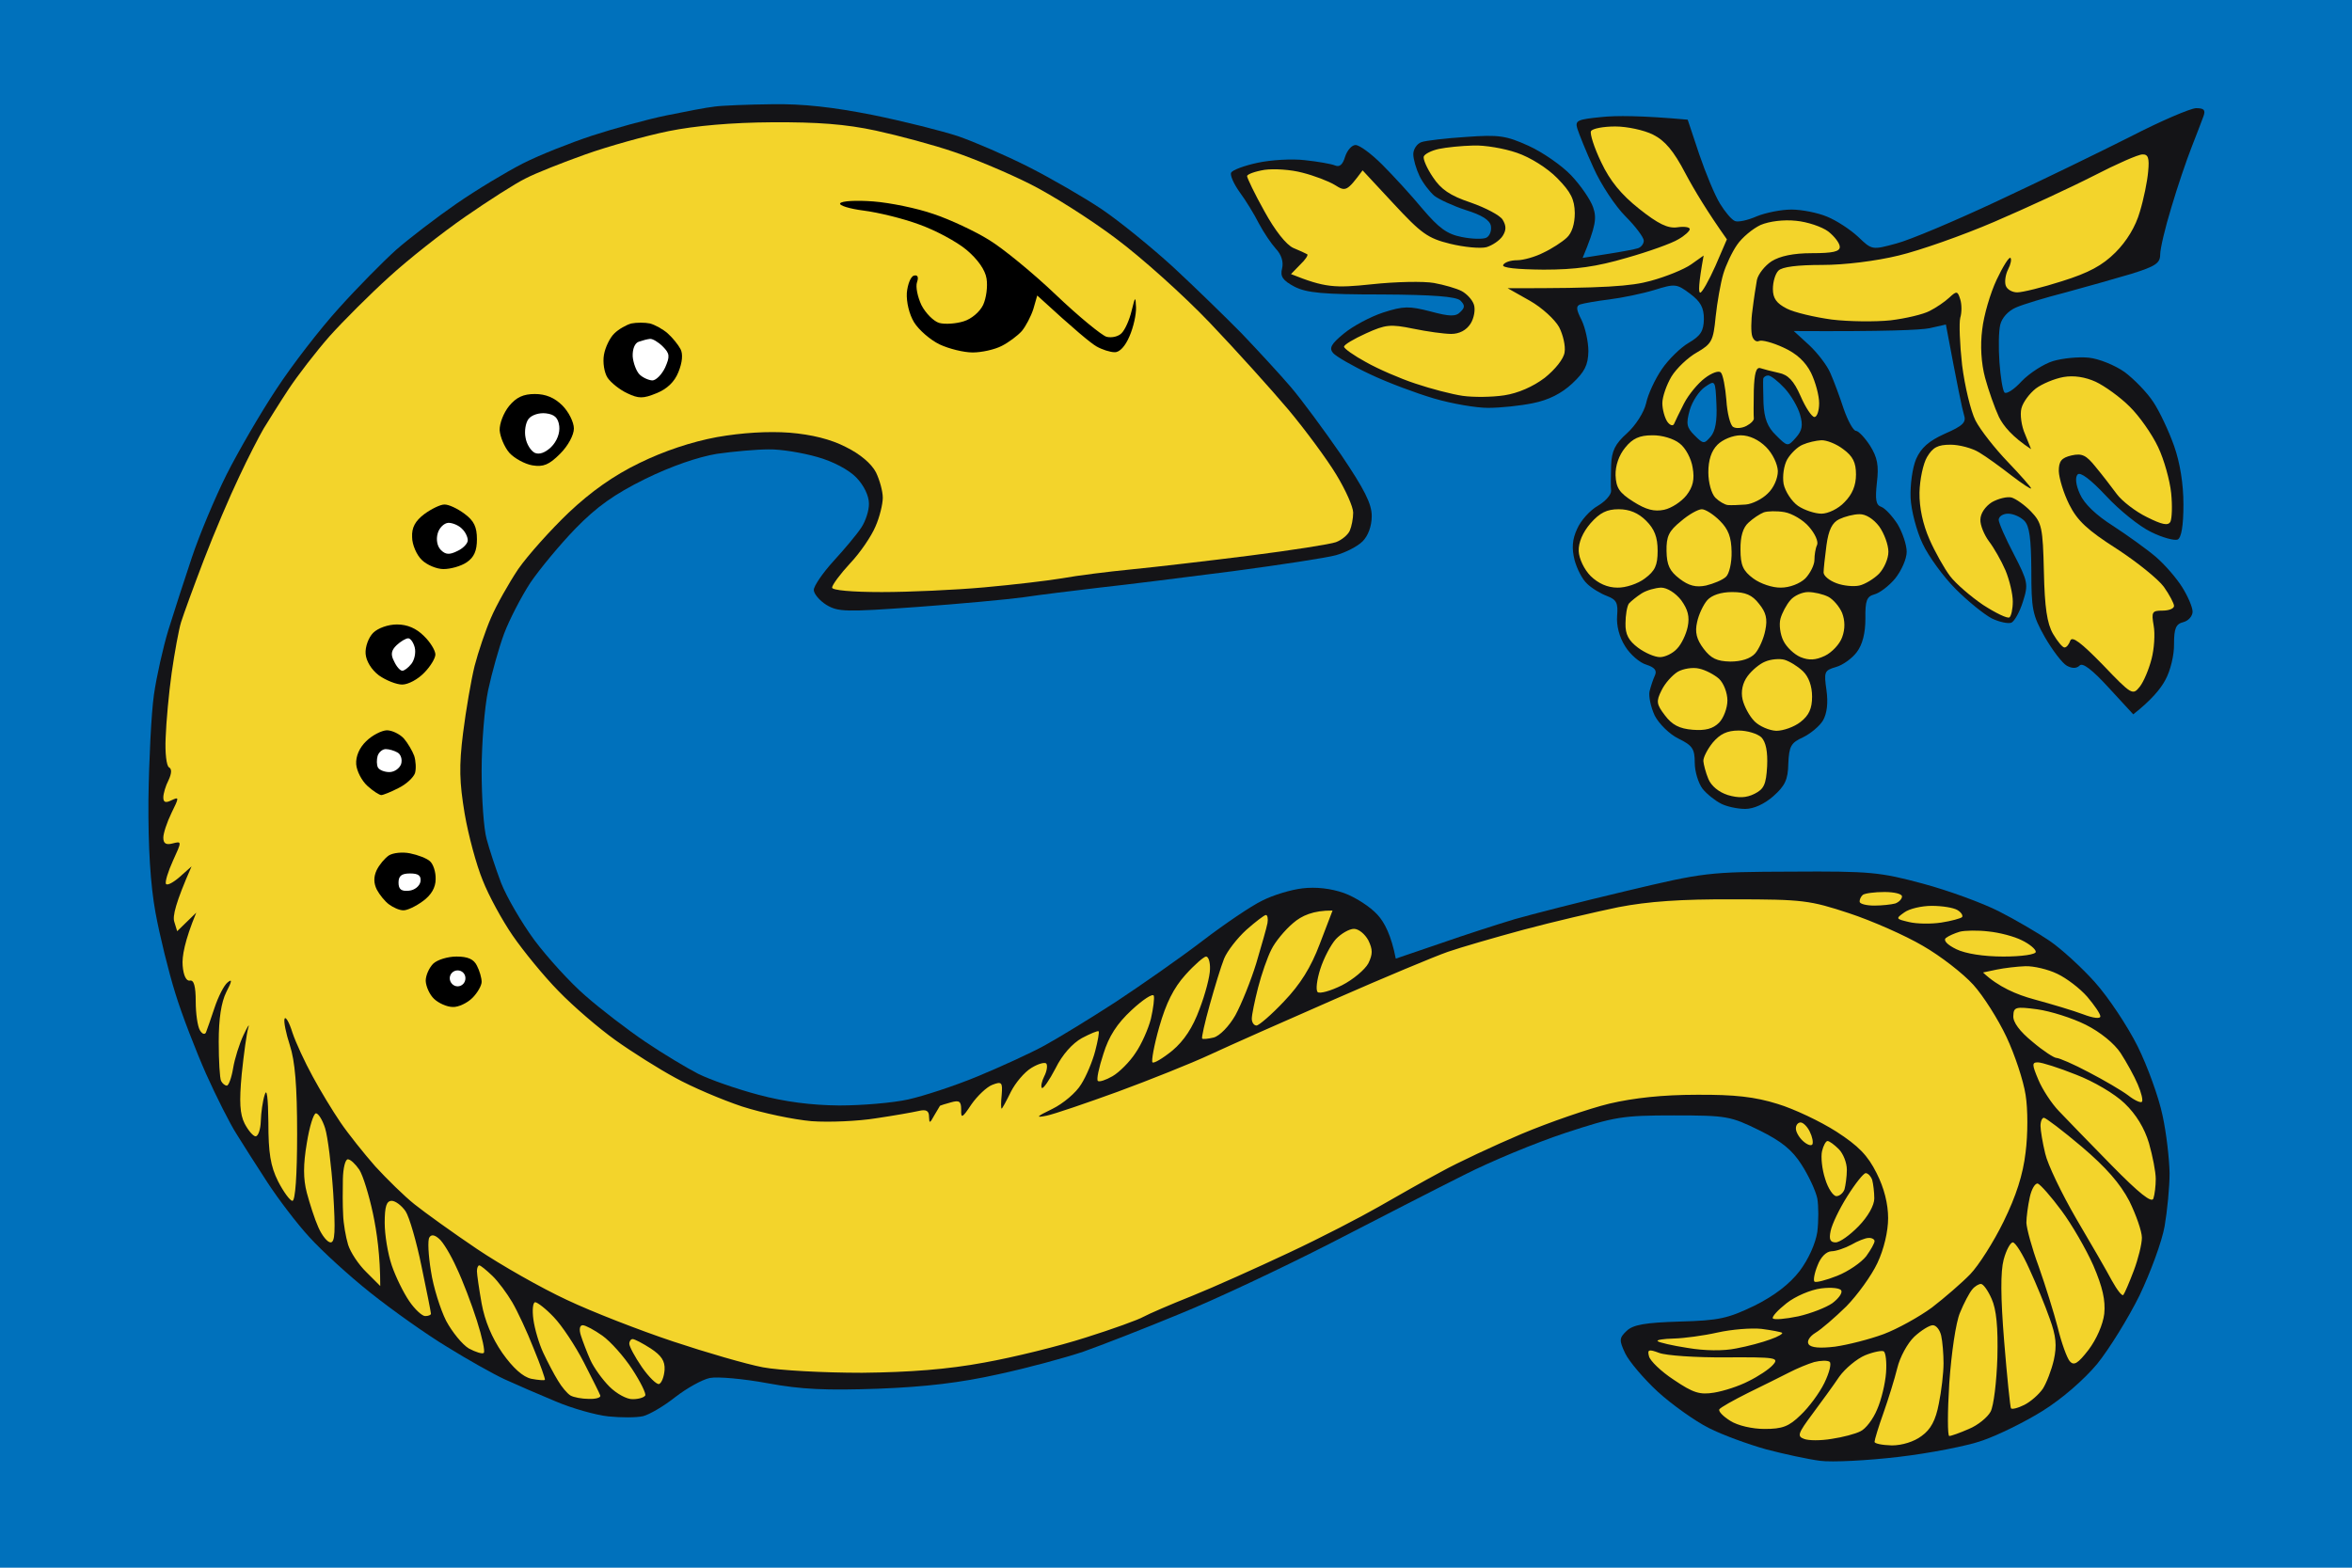 <svg version="1.2" xmlns="http://www.w3.org/2000/svg" viewBox="0 0 900 600" width="900" height="600">
	<title>Flag of Arbo-svg</title>
	<style>
		.s0 { fill: #0071bc } 
		.s1 { fill: #141417 } 
		.s2 { fill: #f3d42b } 
		.s3 { fill: #000000 } 
		.s4 { fill: #ffffff } 
	</style>
	<g id="Background">
		<path id="Forma 1" class="s0" d="m0 0h900v600h-900z"/>
		<path id="Path 1" fill-rule="evenodd" class="s1" d="m840.3 41.4c3.1 0 3.7 0.7 2.9 3-0.6 1.7-2.7 7.1-4.6 12-1.9 4.8-5.4 15.1-7.7 22.9-2.4 7.8-4.3 15.9-4.3 18.1 0 3.3-1.7 4.5-11 7.4-6 1.8-17.4 5-25.1 7.1-7.8 2-16.4 4.6-19.1 5.8-3 1.3-5.4 4-6 6.6-0.6 2.4-0.7 8.9-0.3 14.4 0.4 5.5 1.2 10.6 1.9 11.5 0.7 0.8 3.7-1.1 6.6-4.3 3-3.1 8.4-6.6 12-7.7 3.7-1.1 9.8-1.7 13.7-1.3 3.9 0.4 10 2.9 13.7 5.5 3.6 2.7 8.6 7.8 11 11.5 2.4 3.6 5.9 11.1 7.9 16.7 2.3 6.5 3.6 14.6 3.6 22.5 0 8.2-0.8 12.7-2.2 13.4-1.2 0.5-5.8-0.7-10.2-2.9-4.4-2.1-12.1-8.3-17.2-13.8-6-6.4-9.9-9.3-10.9-8.2-1 1.1-0.7 4 0.9 7.5 1.6 3.7 6.2 8.1 12.7 12.2 5.5 3.6 12.9 8.9 16.3 11.8 3.4 2.9 7.9 8.1 10.1 11.6 2.2 3.5 4 7.7 4 9.4 0 1.7-1.6 3.5-3.5 4-2.9 0.7-3.6 2.4-3.6 8.4 0.1 4.1-1.4 10.3-3.3 13.7-1.8 3.4-5.3 7.7-12.3 13.2l-9.4-10.2c-6.3-6.9-10-9.7-11.1-8.5-1.2 1.2-2.9 1.2-4.9 0.1-1.7-0.9-5.5-5.9-8.4-10.9-4.8-8.5-5.2-10.8-5.2-25.6-0.1-12.2-0.7-17-2.7-19-1.5-1.5-4.2-2.7-6.2-2.7-1.9 0-3.5 1-3.6 2.3 0 1.2 2.6 7.1 5.8 13.2 5.4 10.5 5.6 11.5 3.5 18.1-1.2 3.9-3.2 7.5-4.4 8.1-1.2 0.5-4.6-0.2-7.5-1.6-2.9-1.5-9.1-6.5-13.8-11.2-4.7-4.7-10.4-12.5-12.7-17.4-2.3-4.8-4.4-12.8-4.6-17.6-0.2-4.9 0.7-11.5 2.1-14.8 1.9-4.3 4.8-6.9 11-9.7 7.1-3.1 8.3-4.4 7.3-7.3-0.6-1.9-2.4-10.5-6.9-34.5l-6.2 1.4c-3.4 0.7-16.5 1.3-52 1.1l5.9 5.4c3.2 3 6.9 7.8 8.1 10.7 1.3 2.9 3.6 9.1 5.1 13.7 1.6 4.6 3.7 8.4 4.7 8.4 0.9 0 3.4 2.6 5.4 5.7 2.8 4.5 3.4 7.6 2.6 14.1-0.7 6.5-0.4 8.6 1.7 9.3 1.4 0.5 4.2 3.5 6.2 6.6 1.9 3.2 3.5 7.9 3.5 10.6 0 2.7-2 7.2-4.4 10.2-2.4 2.9-6 5.6-8 6.1-2.9 0.8-3.5 2.4-3.4 9.3 0 5.5-1.1 9.9-3.3 12.8-1.8 2.4-5.4 5-8 5.7-4.4 1.3-4.6 1.8-3.6 8.8 0.7 5 0.2 8.9-1.3 11.6-1.3 2.2-4.8 5.1-7.7 6.5-4.6 2.1-5.3 3.4-5.6 10.1-0.1 6.1-1.3 8.5-5.7 12.4-3.4 3-7.5 4.9-10.8 4.9-2.9 0-7.1-0.9-9.2-2-2.2-1.1-5.4-3.6-7.1-5.7-1.6-2.1-3-6.6-3-10 0-5.3-0.9-6.6-6.2-9.2-3.5-1.7-7.5-5.7-9.1-8.8-1.5-3.2-2.4-7.4-2-9.3 0.5-2 1.4-4.7 2.1-6.2 0.8-1.8-0.2-3-3.3-4-2.5-0.7-6.2-3.9-8.1-7-2.3-3.6-3.4-8-3.1-11.7 0.4-4.9-0.2-6.2-3.9-7.6-2.4-0.9-5.9-3-7.6-4.7-1.8-1.6-3.9-5.7-4.8-9.1-1.1-4.5-0.9-7.8 1-11.9 1.4-3.2 4.9-7.1 7.9-8.8 2.9-1.7 5.2-4.3 5.1-5.8-0.2-1.4-0.1-5.8 0-9.7 0.2-5.5 1.5-8.2 6.1-12.3 3.3-3 6.5-8 7.3-11.5 0.7-3.4 3.4-9.2 6-13 2.5-3.7 7.2-8.3 10.3-10.1 4.6-2.7 5.7-4.5 5.8-9.1 0-4.4-1.3-6.7-5.3-9.7-5.1-3.8-5.7-3.9-13.7-1.4-4.6 1.4-12.4 3-17.2 3.6-4.9 0.6-9.9 1.5-11.1 1.9-1.7 0.6-1.6 1.9 0.5 6 1.4 2.9 2.6 8.3 2.6 11.9-0.1 5.3-1.4 7.9-6.2 12.4-4.1 3.8-9 6.3-15 7.5-4.8 1-12.5 1.8-17.2 1.8-4.6 0-13.9-1.6-20.7-3.6-6.8-2-17.8-6.1-24.5-9.3-6.6-3.1-13-6.8-14.1-8.1-1.6-1.9-0.7-3.5 4.2-7.5 3.4-2.8 10.1-6.4 15-8 7.8-2.5 9.9-2.5 18.1-0.4 7.4 2 9.7 2 11.4 0.2 1.8-1.7 1.8-2.6 0-4.4-1.7-1.5-10.4-2.2-30-2.3-22.6 0-28.8-0.6-33.5-3-4.5-2.4-5.5-3.9-4.7-7 0.6-2.5-0.3-5.3-2.4-7.5-1.8-2-4.7-6.3-6.5-9.7-1.7-3.4-5-8.8-7.3-11.9-2.3-3.2-3.8-6.6-3.3-7.5 0.4-1 5-2.7 10.1-3.8 5.1-1.1 13.2-1.6 18.1-1 4.8 0.5 10 1.4 11.5 2 1.8 0.8 3-0.3 3.9-3.3 0.8-2.5 2.6-4.5 4-4.5 1.5 0 6 3.3 10.2 7.5 4.1 4.1 11.1 11.7 15.4 16.9 6.3 7.4 9.4 9.7 15 10.8 3.9 0.8 8.1 0.9 9.4 0.3 1.3-0.6 2.1-2.6 1.8-4.5-0.4-2.3-3.5-4.2-9.6-6.1-4.9-1.6-10.3-4.1-12.1-5.5-1.7-1.5-4.3-4.8-5.6-7.5-1.3-2.7-2.4-6.5-2.4-8.4 0-1.9 1.4-4 3.1-4.6 1.7-0.6 9.4-1.5 17.2-2 12.4-0.9 15.2-0.5 23.8 3.4 5.3 2.4 12.7 7.5 16.3 11.3 3.6 3.8 7.4 9.3 8.4 12.2 1.4 4.1 1.2 6.9-4 19.4l9.5-1.5c5.2-0.8 10.5-1.8 11.7-2.2 1.2-0.4 2.2-1.7 2.2-2.9 0-1.2-3.1-5.4-7-9.3-3.9-3.9-9.4-12.2-12.2-18.5-2.9-6.3-5.6-13.1-6.2-15-1-3.2 0-3.6 9.1-4.5 5.6-0.6 15.3-0.6 33.1 1l4.4 13.2c2.5 7.3 6 15.8 8 19 1.9 3.1 4.4 6.1 5.7 6.6 1.2 0.5 4.9-0.3 8.3-1.8 3.4-1.4 9.4-2.6 13.3-2.6 3.9 0 10 1.2 13.6 2.7 3.7 1.5 9 5 12 7.8 5.2 5 5.3 5 14.5 2.5 5.1-1.3 22.6-8.7 38.8-16.3 16.3-7.6 39.1-18.7 50.8-24.6 11.6-6 22.9-10.8 25.1-10.9zm-187.9 106.7c-2.2 1.5-4.8 5.4-5.8 8.8-1.5 5.3-1.2 6.7 1.8 9.7 3.4 3.4 3.7 3.4 6.2 0.5 1.8-2.1 2.5-6.1 2.2-12.4-0.4-9.3-0.5-9.3-4.4-6.6zm22.3-3.1c-0.1 0.8 0 4.9 0.1 9.3 0.3 5.9 1.5 9.1 4.8 12.3 4.4 4.4 4.5 4.4 7.6 0.9 2.4-2.7 2.8-4.7 1.6-8.8-0.8-2.9-3.5-7.5-5.9-10.1-2.5-2.7-5.3-4.9-6.3-4.9-0.9 0-1.8 0.6-1.9 1.3z"/>
		<path id="Path 2" class="s2" d="m655.4 284.2c-2.1 2.6-3.7 5.8-3.6 7.1 0.1 1.3 0.9 4.4 1.9 6.8 1.1 2.7 4 5.1 7.5 6.2 4.1 1.2 7 1.1 10.2-0.5 3.6-1.8 4.4-3.6 4.8-10.5q0.4-8.4-2.2-11.1c-1.5-1.4-5.4-2.6-8.7-2.6-4.4 0-7.1 1.3-9.9 4.6zm-13.4-27.1c-2.1 1.3-4.9 4.4-6.2 7.1-2.1 4.2-2 5.3 1.3 9.6 2.7 3.6 5.5 5.1 10.6 5.5 4.9 0.4 7.8-0.4 10.1-2.7 1.7-1.7 3.2-5.6 3.2-8.5 0-2.9-1.4-6.6-3.2-8.3-1.8-1.6-5.2-3.4-7.6-3.9-2.4-0.6-6.1 0-8.2 1.2zm33.5-3.9c-2.1 0.8-5.1 3.3-6.8 5.6-1.9 2.6-2.6 5.8-1.9 8.9 0.6 2.6 2.6 6.4 4.6 8.4 1.9 1.9 5.7 3.5 8.3 3.6 2.7 0 6.9-1.5 9.3-3.4 3.2-2.5 4.4-5.1 4.4-9.7 0-4-1.3-7.6-3.5-9.7-2-1.9-5.1-3.8-7.1-4.4-1.9-0.5-5.2-0.2-7.3 0.7zm9.6-23.5c-1.5 1.7-3.2 4.9-3.8 7.1-0.6 2.2-0.1 6 1.1 8.4 1.2 2.5 4.2 5.3 6.6 6.3 3.2 1.3 5.7 1.2 9.3-0.5 2.7-1.3 5.7-4.5 6.6-7.1 1.2-3.2 1.1-6.4 0-9.3-1-2.4-3.4-5.2-5.3-6.2-2-1-5.4-1.8-7.7-1.8-2.3 0-5.4 1.4-6.8 3.1zm-31.8 0c-1.5 1.7-3.3 5.5-3.9 8.4-0.9 3.9-0.2 6.6 2.5 10.2 2.8 3.7 5.1 4.8 10.2 4.9 4.2 0 7.7-1.1 9.5-3.1 1.5-1.7 3.3-5.7 3.9-8.9 0.9-4.3 0.3-6.8-2.4-10.1-2.6-3.4-5.2-4.5-10.3-4.5-4.3 0-7.8 1.2-9.5 3.1zm-25.1-2.6c-1.9 1.2-4.1 3-4.9 3.9-0.7 1-1.3 4.4-1.3 7.6-0.1 4.2 1.2 6.6 4.8 9.3 2.7 2 6.4 3.6 8.4 3.6 1.9 0 4.9-1.4 6.5-3.2 1.7-1.7 3.5-5.5 4.1-8.4 0.8-3.9 0.1-6.6-2.5-10.2-2.2-2.8-5.4-4.8-7.7-4.8-2.2 0.1-5.5 1-7.4 2.2zm75.6-28.4c-2.7 1.3-4.1 4.1-4.9 10-0.6 4.5-1.1 9.2-1.1 10.4 0 1.3 2.2 3.1 4.9 4.1 2.6 1 6.6 1.4 8.8 0.9 2.2-0.5 5.6-2.6 7.5-4.5 1.9-2 3.6-5.7 3.6-8.4 0-2.7-1.6-7-3.5-9.7-2.2-2.9-5.2-4.8-7.6-4.7-2.2 0-5.6 0.9-7.7 1.9zm-28.9-2.6c-1.5 0.6-4.1 2.3-5.8 3.9q-3.2 2.8-3.1 10.3c0 6.1 1 8.2 4.9 11.1 2.7 2 7.4 3.6 10.6 3.5 3.3 0 7.2-1.5 9.3-3.5 1.9-2 3.5-5.2 3.5-7.1 0-1.9 0.4-4.5 1-5.7 0.6-1.3-0.8-4.4-3.1-7-2.2-2.6-6.5-5.1-9.4-5.6-2.9-0.5-6.5-0.4-7.9 0.1zm-31.7 3.4c-4.6 3.7-5.6 5.8-5.5 11.4 0.1 5.4 1.2 7.7 5 10.6 3.5 2.7 6.3 3.4 10.1 2.6 2.9-0.7 6.3-2.1 7.6-3.3 1.3-1.1 2.3-5.5 2.2-9.6-0.1-5.6-1.2-8.6-4.5-11.9-2.4-2.4-5.5-4.4-6.9-4.4-1.4 0-5 2-8 4.6zm-34.6 0.8c-3 3.5-4.6 7.3-4.5 10.6 0.1 2.9 2.1 7.1 4.6 9.6 2.9 2.8 6.4 4.4 10.2 4.4 3.1 0.1 7.9-1.5 10.5-3.5 3.9-2.9 4.9-5 4.9-10.6 0-5.2-1.2-8.3-4.4-11.5-3-3-6.4-4.4-10.5-4.4-4.5 0-7.2 1.3-10.8 5.4zm81.2-30.1c-2 0.8-4.6 3.4-5.9 5.6-1.3 2.3-1.9 6.4-1.4 9.4 0.6 2.9 3.1 6.7 5.5 8.4 2.5 1.7 6.6 3 9 3 2.5 0 6.5-1.9 8.8-4.4 3-3 4.4-6.4 4.4-10.6 0-4.6-1.2-7-4.9-9.7-2.6-2-6.4-3.5-8.4-3.4-1.9 0.1-5.1 0.8-7.1 1.7zm-32.6 0q-3.5 3.5-3.5 10.6c0 3.9 1.2 8.2 2.7 9.7 1.4 1.4 3.6 2.7 4.8 2.8 1.2 0.1 4.3 0 6.8-0.2 2.5-0.2 6.3-2.1 8.4-4.2 2.3-2.1 3.9-5.8 3.9-8.6-0.1-2.7-2-6.7-4.5-9.2-2.8-2.8-6.4-4.5-9.7-4.5-3 0-6.9 1.6-8.9 3.6zm-35.3 1.1c-2.4 2.9-3.8 6.9-3.7 10.6 0.2 4.8 1.4 6.7 6.8 10.1 4.9 3.1 8 3.9 11.8 3.1 2.8-0.6 6.6-3.1 8.5-5.5 2.5-3.2 3.2-6.1 2.4-10.6-0.5-3.4-2.7-7.6-5-9.3-2.2-1.8-6.8-3.2-10.5-3.1-4.8 0-7.5 1.2-10.3 4.7z"/>
		<path id="Path 4" class="s2" d="m673.7 86.1c-3 1.4-7.1 4.8-9 7.6-1.9 2.7-4.3 7.8-5.3 11.2-1 3.4-2.3 10.7-2.9 16.3-0.9 9.3-1.5 10.4-7.2 13.7-3.4 1.9-7.8 6.1-9.7 9.2-1.9 3.2-3.5 7.8-3.5 10.2 0 2.4 0.9 5.6 1.9 7.1 1 1.4 2.2 1.8 2.6 0.8 0.4-0.9 2.1-4.5 3.8-7.8 1.7-3.3 5.3-7.7 8-9.7 2.6-2 5.4-3 6.1-2.1 0.8 0.8 1.7 5.6 2.1 10.5 0.3 5 1.5 9.7 2.6 10.3 1.1 0.7 3.4 0.5 5.1-0.4 1.7-0.9 3-2.2 2.8-3-0.1-0.7-0.1-5.5 0-10.6 0.2-6.5 0.9-9 2.5-8.5 1.2 0.4 4.3 1.2 7 1.8 3.6 0.7 5.8 3 8.4 8.9 1.9 4.4 4.3 8 5.3 8 1 0 1.8-2.4 1.8-5.3 0-2.9-1.4-8.1-3.1-11.6-2.1-4.2-5.5-7.4-10.6-9.7-4.1-1.9-8.3-3-9.3-2.5-1 0.5-2.1-0.3-2.6-1.8-0.5-1.4-0.5-6 0.1-10.1 0.5-4.2 1.3-9.3 1.7-11.5 0.5-2.2 3-5.4 5.6-7.1 3.2-2 8.3-3.1 15.4-3.1 8 0 10.7-0.6 10.7-2.4 0-1.4-2-4-4.4-5.9-2.4-1.8-8-3.7-12.4-4.1-4.7-0.5-10.2 0.2-13.5 1.6zm127.4-18.8c-8.8 4.5-25.9 12.4-38 17.6-12.1 5.2-28.6 11-36.6 12.9-8.6 2.1-20.6 3.6-29.2 3.6-9.4 0-15.4 0.7-16.8 2.2-1.2 1.2-2.1 4.3-2.1 7 0 3.6 1.4 5.5 5.3 7.5 2.9 1.5 10.7 3.3 17.2 4.2 6.6 0.8 16.7 0.9 22.5 0.3 5.8-0.7 12.6-2.3 15-3.6 2.4-1.2 5.8-3.5 7.5-5.1 2.8-2.6 3.2-2.6 4.2 0.7 0.6 1.9 0.6 5.1 0 7-0.5 2-0.2 10.1 0.7 18.1 1 8 3.3 17.6 5.1 21.2 1.9 3.7 7.5 10.8 12.4 15.9 4.9 5.1 8.9 9.7 8.9 10.1 0 0.5-3.3-1.7-7.5-4.9-4.1-3.2-9.6-7.2-12.3-8.8-2.7-1.7-7.7-3-11-3-4.9 0-6.8 1-9 4.7-1.5 2.5-2.8 8.7-2.9 13.6-0.1 5.8 1.3 12.2 3.8 17.9 2.1 4.8 5.7 11.2 7.9 14.1 2.2 2.9 7.9 7.8 12.6 11 4.8 3.1 9.3 5.3 10.1 4.8 0.7-0.5 1.3-3.2 1.3-6.1 0-2.9-1.3-8.3-2.8-11.9-1.6-3.7-4.4-8.6-6.3-11.1-1.8-2.4-3.4-6.2-3.3-8.3 0-2.4 1.9-5.1 4.4-6.7 2.5-1.4 5.8-2.2 7.5-1.8 1.7 0.5 5.1 2.9 7.5 5.4 4.1 4.3 4.5 6.1 4.9 23 0.3 13.7 1.2 19.8 3.5 23.8 1.7 2.9 3.7 5.3 4.4 5.2 0.8 0 1.7-1.2 2.2-2.6 0.7-1.9 4.2 0.8 12.4 9.2 11.1 11.6 11.5 11.8 14.2 8.4 1.5-1.9 3.5-6.7 4.5-10.6 1-3.8 1.4-9.6 0.8-12.8-0.9-5.2-0.6-5.7 3.4-5.7 2.5 0 4.4-0.8 4.4-1.8 0-0.9-1.7-4.2-3.9-7.3-2.2-3-10.4-9.6-18.1-14.6-11.1-7.1-15-10.7-18.1-16.9-2.2-4.4-3.9-10.1-4-12.8 0-3.8 1-5.1 4.9-6 4-0.9 5.6-0.1 9.2 4.4 2.5 3 6.1 7.7 8.1 10.4 2 2.7 7.2 6.7 11.5 8.8 5.8 2.9 8.1 3.4 9 1.8 0.6-1.2 0.8-6.1 0.3-11-0.5-4.8-2.7-12.8-5-17.6-2.3-4.9-7.2-11.9-10.9-15.5-3.7-3.7-9.6-7.9-13-9.5-4-1.8-8.3-2.5-12.3-1.8-3.4 0.6-8.2 2.6-10.6 4.4-2.4 1.9-4.9 5.2-5.5 7.6-0.6 2.3 0 6.8 1.4 9.9l2.3 5.7c-7.2-4.7-10.6-8.9-12.3-12.3-1.6-3.4-4-10.2-5.3-15-1.5-5.6-1.9-12.4-1.1-18.5 0.6-5.4 3.1-13.9 5.5-19 2.4-5.1 4.8-8.9 5.3-8.4 0.5 0.5 0.1 2.5-0.9 4.4-1 2-1.4 4.7-0.9 6.2 0.5 1.5 2.5 2.6 4.4 2.6 2 0 9.7-1.9 17.2-4.3 10.2-3.2 15.4-6 20.4-11 4.3-4.3 7.7-9.9 9.3-15.5 1.5-4.9 2.9-11.8 3.2-15.5 0.5-5.1 0-6.6-2.2-6.5-1.6 0-10 3.7-18.7 8.2zm-192.3-17.1c-0.5 0.9 1.2 6.3 3.9 11.9 3.4 7.2 7.7 12.4 14.5 17.8 7.3 5.8 11 7.6 14.6 7.1 2.6-0.4 4.8-0.1 4.8 0.7 0 0.7-1.9 2.5-4.4 3.9-2.4 1.5-11.3 4.7-19.8 7.1-11.6 3.4-19.5 4.5-31.8 4.5-10.3-0.1-16-0.7-15.4-1.8 0.5-1 2.8-1.8 5.3-1.8 2.4 0 7-1.3 10.1-2.9 3.2-1.5 7.2-4.1 8.9-5.7 2-1.8 3.1-5.3 3.1-9.5-0.1-5.2-1.5-8-6.7-13.3-3.8-3.9-10.4-8-15.4-9.7-4.9-1.7-12.4-3-16.8-2.8-4.4 0.1-10.3 0.7-13.1 1.3-2.8 0.6-5.4 1.9-5.8 2.9-0.3 1 1.2 4.5 3.5 7.9 3.1 4.7 6.6 7.1 14.4 9.7 5.7 2 11.3 4.9 12.3 6.6 1.4 2.3 1.4 4 0 6.2-1.1 1.7-3.9 3.6-6.2 4.3-2.3 0.6-8.6 0-13.9-1.3-8.6-2.1-11.1-4-21.6-15.3l-11.9-12.8c-6 8.1-6.5 8.2-10.6 5.6-2.5-1.5-8-3.6-12.4-4.7-4.4-1.2-10.9-1.6-14.5-1.1-3.7 0.6-6.7 1.7-6.7 2.4 0 0.7 2.9 6.8 6.6 13.4 4.1 7.5 8.4 12.9 11.1 14.1 2.4 1 4.8 2.1 5.3 2.4 0.5 0.3-0.7 2.1-2.7 4l-3.5 3.6c13 5.2 16.7 5.4 30.9 3.9 9.2-1 19.9-1.2 23.8-0.5 3.9 0.7 8.7 2.1 10.6 3.1 1.9 1 4.1 3.3 4.7 5.2 0.6 1.8 0.1 5.1-1.3 7.3-1.6 2.5-4.3 3.9-7.4 3.9-2.6 0-9.2-0.9-14.5-2-8.8-1.8-10.6-1.6-18.1 1.8-4.6 2.1-8.4 4.3-8.4 5.1 0 0.7 3.8 3.4 8.4 5.9 4.6 2.6 13.1 6.3 18.9 8.2 5.9 2 14 4.1 18.1 4.7 4.2 0.6 11.3 0.5 15.9-0.2 5.3-0.8 11-3.3 15.5-6.7 4-3.2 7.3-7.3 7.6-9.8 0.4-2.4-0.6-6.7-2.1-9.6-1.6-2.9-6.6-7.5-11.2-10.1l-8.5-4.8c37.3 0.1 47.5-0.8 54.7-2.8 5.9-1.6 12.8-4.4 15.5-6.3l4.8-3.4c-2 11-2 14.2-1.3 14.2 0.7 0 3.3-4.6 5.8-10.2l4.4-10.2c-7.5-10.6-12.5-18.9-15.9-25.3-4.5-8.6-7.8-12.5-12.4-14.8-3.4-1.7-9.9-3.1-14.4-3.1-4.6 0-8.8 0.8-9.3 1.8z"/>
		<path id="Path 5" class="s1" d="m273.4 40.8c-2.9 0.3-11.2 1.9-18.5 3.4-7.3 1.5-20 5-28.3 7.7-8.2 2.7-20.1 7.4-26.4 10.6-6.3 3.2-17.8 10.1-25.6 15.5-7.8 5.4-18.1 13.3-23 17.6-4.8 4.3-14.7 14.3-21.8 22.2-7.2 7.9-18.1 22-24.1 31.2-6.1 9.2-14.6 23.9-19 32.6-4.4 8.8-10.4 23.1-13.3 31.8-2.9 8.7-7 21.3-9 27.8-2 6.6-4.5 17.7-5.5 24.7-1 7-1.9 25.1-2.1 40.2q-0.2 27.3 2.7 43.2c1.6 8.7 5 22.6 7.6 30.9 2.5 8.2 7.9 22.1 11.8 30.9 3.9 8.7 9.1 19 11.6 22.9 2.4 3.9 7.7 12.2 11.8 18.5 4.1 6.3 11.3 15.8 16.1 21 4.7 5.2 15.3 14.9 23.5 21.4 8.3 6.6 21.4 15.9 29.2 20.6 7.7 4.8 17.7 10.4 22 12.4 4.4 2 13.1 5.8 19.4 8.4 6.3 2.7 15.5 5.3 20.3 5.8 4.9 0.5 10.8 0.5 13.3-0.1 2.4-0.6 7.9-3.8 12.3-7.3 4.4-3.4 10.3-6.7 13.2-7.3 3-0.6 12.9 0.3 22.1 2 13 2.4 22.5 2.8 42.4 2.1 18.1-0.7 31.5-2.3 45.8-5.5 11.2-2.4 25.9-6.4 32.7-8.7 6.8-2.4 23.5-8.9 37-14.5 13.6-5.5 39.4-17.7 57.4-26.9 18-9.3 41-21.1 51.2-26.2 10.2-5.2 27.6-12.4 38.8-16.1 18.9-6.2 21.7-6.7 41.5-6.7 20.3 0 21.7 0.3 32.7 5.7 8.5 4.2 12.6 7.5 16.2 13.2 2.7 4.2 5.4 10 6 12.9 0.5 2.9 0.5 8.7 0 12.8-0.7 4.5-3.4 10.5-6.8 15q-5.8 7.5-17.2 13.2c-10.2 4.9-13.5 5.7-28.7 6.1-13.2 0.4-17.8 1.2-20.3 3.6-2.8 2.7-2.9 3.5-0.5 8.6 1.5 3.1 7.1 9.7 12.5 14.7 5.4 4.9 14.1 11.1 19.4 13.8 5.3 2.7 15.2 6.3 22 8.2 6.8 1.8 16.1 3.8 20.7 4.4 4.6 0.6 18.1-0.1 30-1.5 11.9-1.4 26.4-4.2 32.2-6.3 5.8-2 16.2-7.1 22.9-11.3 7.4-4.6 15.8-11.9 20.9-18 4.6-5.7 11.9-17.5 16.2-26.2 4.2-8.8 8.6-20.7 9.6-26.5 1-5.8 1.9-15 1.9-20.3-0.1-5.3-1.2-15.3-2.7-22.1-1.4-6.8-5.7-18.7-9.5-26.4-3.9-7.8-11.2-18.8-16.4-24.6-5.1-5.7-12.9-12.8-17.3-15.8-4.4-3-13.1-8.1-19.4-11.3-6.3-3.2-19.4-8-29.1-10.6-16.4-4.4-20-4.8-50.3-4.6-31.9 0.1-33.4 0.3-63.6 7.5-16.9 4-36 8.9-42.3 10.7-6.3 1.9-19.1 6-28.5 9.3l-17 5.8c-1.7-8.8-4.3-13.9-7-16.8-2.7-3-8.4-6.7-12.8-8.3-5.1-1.8-10.8-2.4-15.9-1.8-4.4 0.5-11.3 2.6-15.4 4.7-4.2 2-14.5 9-23 15.5-8.5 6.5-23.4 16.9-33.1 23.3-9.7 6.3-22 13.8-27.3 16.7-5.3 2.9-16.9 8.2-25.6 11.8-8.7 3.6-20.6 7.5-26.5 8.8-5.8 1.3-17.7 2.3-26.4 2.3-10.7-0.1-20.8-1.4-30.9-4.1-8.3-2.2-18.6-5.8-23-8-4.3-2.2-13.5-7.7-20.3-12.3-6.8-4.6-17.1-12.5-22.9-17.6-5.8-5-14.6-14.7-19.6-21.4-4.9-6.7-10.6-16.5-12.7-21.9-2-5.3-4.5-12.9-5.5-16.7-1.1-3.9-1.9-15.6-1.9-26.1 0-10.4 1.1-24.3 2.5-30.9 1.4-6.5 4.1-16.2 6.1-21.6 2-5.3 6.5-14 10-19.4 3.6-5.3 11.4-14.7 17.3-20.8 8.2-8.4 14.8-13.1 26.7-19 10-4.9 20.2-8.4 27.4-9.6 6.3-0.9 15.2-1.7 19.8-1.7 4.7-0.1 13 1.3 18.6 2.9 6.1 1.7 12.1 4.9 15 7.9 2.9 3 4.8 7 4.8 9.9 0.1 2.6-1.3 6.8-2.9 9.2-1.6 2.5-6.4 8.2-10.6 12.8-4.2 4.6-7.6 9.6-7.6 11.1 0 1.4 2.1 4 4.8 5.7 4.5 2.7 7.2 2.8 34.9 0.8 16.5-1.2 34.7-2.9 40.5-3.7 5.9-0.9 19-2.5 29.2-3.7 10.2-1.1 33.2-4 51.1-6.3 18-2.4 35.7-5.1 39.3-6.1 3.6-1 8.2-3.3 10.2-5.3 2.1-2.1 3.5-5.8 3.5-9.7 0-4.7-2.8-10.2-11.7-23.4-6.5-9.4-15.1-21.1-19.3-26-4.1-4.8-12.6-14-18.7-20.4-6.2-6.3-17.9-17.7-26.2-25.4-8.3-7.6-20.6-17.6-27.4-22.2-6.7-4.5-19.5-11.9-28.2-16.3-8.7-4.4-20.8-9.6-26.9-11.7-6.1-2-20.8-5.7-32.6-8.1-15.2-3-26.7-4.3-38.4-4.1-9.2 0.1-19.2 0.5-22.1 0.9z"/>
		<path id="Path 6" fill-rule="evenodd" class="s2" d="m700.1 521.2c0.8 0.6-0.1 4.2-2 8.1-1.9 3.9-6 9.4-9.1 12.3-4.5 4.4-7 5.3-13.8 5.3-4.7 0-10.3-1.3-13.1-3.1-2.7-1.7-4.6-3.6-4.2-4.4 0.4-0.7 5.4-3.5 11-6.3 5.7-2.8 12.8-6.3 15.7-7.8 2.9-1.5 7.2-3.3 9.6-4 2.4-0.6 5.1-0.7 5.9-0.1zm20.7-4c0.8 0.5 1.2 4.2 0.9 8.2-0.3 4.1-1.8 10.4-3.4 14-1.5 3.7-4.4 7.5-6.4 8.4-1.9 1-6.9 2.3-11 2.9-4.1 0.7-8.9 0.7-10.6 0-2.7-1-2.3-2.1 3.2-9.5 3.4-4.6 8.1-11 10.3-14.3 2.3-3.2 6.8-6.9 9.9-8.2 3.2-1.3 6.4-1.9 7.1-1.5zm-85.9 0.6c2.6 1 14 1.8 25.4 1.7 19.3-0.1 20.6 0.1 18.1 2.9-1.4 1.6-5.6 4.4-9.3 6.2-3.6 1.9-9.5 3.8-13.2 4.4-5.5 0.9-8 0.1-15.4-4.9-4.9-3.2-9.1-7.3-9.5-9-0.7-2.6-0.1-2.8 3.9-1.3zm-392.8-5.3c0.7 0 3.8 1.6 6.9 3.6 4.1 2.7 5.5 4.8 5.3 8.2-0.2 2.6-1.1 5-2.1 5.4-0.9 0.3-3.9-2.6-6.6-6.5-2.7-3.9-4.8-7.9-4.8-8.9 0-1 0.6-1.8 1.3-1.8zm497.5-5.3c1.3 0 2.7 1.8 3.2 4 0.5 2.2 0.9 7 0.9 10.6 0 3.6-0.8 10.6-1.8 15.4-1.2 6.4-3.1 9.9-6.6 12.4-2.9 2.2-7.5 3.6-11.4 3.6-3.7-0.1-6.7-0.7-6.6-1.4 0-0.7 1.5-5.7 3.4-11 1.9-5.4 4.3-13.1 5.3-17.2 1-4.2 3.9-9.5 6.5-12 2.6-2.4 5.8-4.4 7.1-4.4zm-444.1-460.4c17.3-0.1 28.1 0.7 39.7 3.2 8.7 1.9 22.2 5.5 30 8.2 7.7 2.6 20.8 8.1 29.1 12.3 8.2 4.1 22.9 13.4 32.6 20.7 9.7 7.2 26 21.8 36.1 32.4 10.1 10.6 23.6 25.6 30.1 33.3 6.5 7.8 14.7 18.9 18.2 24.7 3.6 5.9 6.5 12.4 6.5 14.6 0 2.2-0.6 5.3-1.3 6.9-0.7 1.6-3.1 3.6-5.3 4.4-2.2 0.8-16.9 3.1-32.6 5.1-15.8 2-36.3 4.4-45.5 5.3-9.2 0.9-21.1 2.4-26.5 3.4-5.3 0.9-18.8 2.5-30 3.5-11.1 1-28.8 1.8-39.2 1.8-11.5 0-19-0.7-19-1.7 0-1 3.1-5.2 6.9-9.3 3.9-4.1 8.2-10.5 9.7-14.1 1.6-3.6 2.8-8.6 2.8-11 0-2.5-1.2-6.8-2.6-9.7-1.7-3.3-6-7-11.5-9.7-5.8-3-13.1-4.8-21.6-5.5-8.2-0.6-18.2 0-27.8 1.7-9.7 1.8-20.2 5.3-29.6 9.9-9.9 4.8-18.5 10.9-27.1 19-6.9 6.6-15.6 16.3-19.3 21.6-3.6 5.4-8.3 13.7-10.4 18.6-2.1 4.8-4.9 13.1-6.3 18.5-1.3 5.3-3.3 16.8-4.4 25.6-1.6 12.8-1.4 18.8 0.6 30.9 1.4 8.2 4.5 19.7 6.9 25.5 2.3 5.9 7.5 15.4 11.5 21.2 4 5.8 11.8 15.4 17.5 21.2 5.7 5.9 15.5 14.3 21.8 18.8 6.3 4.5 16.6 11 22.9 14.4 6.3 3.5 17.8 8.4 25.6 11 7.8 2.5 19.7 5 26.5 5.6 6.8 0.5 17.9 0 24.7-1.1 6.8-1 14.1-2.3 16.3-2.8 2.9-0.7 4-0.1 4 2.2 0.1 2.7 0.3 2.6 2-0.5 1.1-1.9 2.1-3.6 2.2-3.7 0.1-0.1 2-0.7 4.2-1.3 3.2-0.9 3.9-0.4 3.9 2.8-0.1 3.5 0.4 3.3 3.9-2 2.3-3.3 5.9-6.7 8-7.5 3.6-1.4 4-1 3.6 3.8-0.3 2.9-0.3 5.3 0 5.3 0.2 0 1.8-2.9 3.5-6.4 1.7-3.4 5.2-7.6 7.9-9.2 2.6-1.6 5.2-2.3 5.7-1.6 0.5 0.7 0.2 2.9-0.8 4.8-1 2-1.4 4-0.9 4.5 0.5 0.4 2.8-2.9 5.2-7.5 2.6-5.3 6.5-9.6 10.1-11.6 3.2-1.7 6.1-2.9 6.4-2.6 0.3 0.3-0.3 3.7-1.3 7.5-1 3.9-3.4 9.7-5.4 12.8-1.9 3.2-6.9 7.4-11 9.4-6.2 3-6.6 3.5-2.2 2.6 2.9-0.6 15.2-4.8 27.3-9.2 12.2-4.5 28-10.8 35.3-14.2 7.3-3.4 28.7-12.9 47.7-21.2 18.9-8.3 38.3-16.4 43.2-18.1 4.9-1.7 18-5.5 29.1-8.5 11.2-3 27.5-6.8 36.2-8.6 11.4-2.2 23.9-3.1 44.1-3 26.5 0 29.2 0.4 44.1 5.3 8.8 2.9 21.5 8.5 28.3 12.5 6.8 3.9 15.4 10.6 19.3 14.9 3.8 4.2 9.5 13.2 12.7 20 3.2 6.8 6.5 16.8 7.3 22.1 0.9 5.5 0.9 15.1 0 22.1-1 8.5-3.6 16.6-8.4 26.4-3.8 7.8-9.6 16.9-12.8 20.2-3.2 3.3-9.8 9-14.6 12.7-4.9 3.6-13.2 8.2-18.5 10.2-5.4 2-13.7 4.1-18.6 4.8-5.8 0.7-9.2 0.4-10.1-0.9-0.8-1.1 0.3-3 2.6-4.4 2.2-1.3 7.5-5.9 11.8-10.1 4.2-4.3 9.6-11.7 11.9-16.6 2.5-5.3 4.1-12.1 4.1-17.2 0-5.4-1.5-11.5-4.4-17.2-3.4-6.8-6.9-10.4-15.4-15.9-6.1-3.9-16.2-8.7-22.5-10.6-8.6-2.7-16.4-3.6-30.9-3.5-13 0-24.1 1.2-33.5 3.4-7.8 1.9-22.9 7.1-33.6 11.6-10.6 4.5-24.5 11-30.8 14.5-6.4 3.4-17.1 9.5-23.9 13.4-6.8 3.9-22.2 11.9-34.4 17.6-12.1 5.7-28.8 13.2-37 16.5-8.3 3.3-16.6 6.9-18.6 8-1.9 1.1-11.8 4.7-22 7.9-10.2 3.3-27.7 7.6-38.9 9.6-14 2.6-28.4 3.7-46.7 3.9-14.8 0-31.6-0.9-38-2.1-6.3-1.2-21.8-5.7-34.4-9.9-12.6-4.2-30.9-11.3-40.6-15.9-9.7-4.5-25.2-13.3-34.4-19.5-9.2-6.2-19.9-13.9-23.9-17.1-3.9-3.1-10.6-9.7-15-14.5-4.3-4.9-10.3-12.4-13.3-16.8-3-4.4-7.8-12.3-10.7-17.7-2.9-5.3-6.4-12.8-7.7-16.7-1.2-3.9-2.6-6.3-3-5.3-0.4 1 0.5 5.5 2 10.1 2 6.1 2.8 15.6 2.8 34 0 15.9-0.7 25.6-1.8 25.6-0.9 0-3.4-3.4-5.5-7.5-2.9-5.8-3.7-10.9-3.7-22.5-0.1-9.5-0.6-13.4-1.4-10.6-0.8 2.4-1.4 7-1.5 10.1-0.1 3.2-1 5.8-2 5.8-0.9 0-2.8-2.2-4.2-4.9-1.8-3.6-2.1-8.2-1.1-18.9 0.8-7.8 1.9-15.7 2.5-17.7 0.6-1.9-0.2-0.7-1.8 2.7-1.6 3.4-3.4 9.1-4 12.8-0.6 3.6-1.7 6.6-2.4 6.6-0.7 0-1.7-0.8-2.2-1.8-0.5-1-0.9-7.7-0.9-15q0-13.2 2.9-19c2.2-4.2 2.3-5.2 0.5-3.7-1.4 1.1-3.6 5.5-5 9.7-1.4 4.2-2.9 8.5-3.3 9.5-0.5 0.9-1.5 0.5-2.3-0.9-0.9-1.5-1.6-6.4-1.6-11 0-5.8-0.7-8.3-2.2-8-1.4 0.3-2.5-1.9-2.8-5.7-0.3-3.4 0.7-9.4 5.2-20.3l-7.3 7.1-1.1-3.6c-0.7-2.1 0.4-7.1 6.6-21.2l-4.5 4c-2.5 2.2-4.8 3.4-5.3 2.7-0.4-0.8 0.8-4.7 2.7-8.9 3.4-7.4 3.4-7.5-0.1-6.6-2.6 0.7-3.6 0-3.6-2.2 0-1.7 1.4-5.9 3.1-9.4 3-6.1 3-6.3 0-4.9-2.2 1.1-3.1 0.8-3.1-1.1 0-1.5 0.9-4.5 2-6.6 1.2-2.6 1.3-4.3 0.2-4.9-1-0.5-1.6-5.6-1.3-11.5 0.2-5.8 1.2-16.9 2.3-24.7 1.1-7.7 2.7-16.5 3.6-19.4 0.9-2.9 4.8-13.6 8.7-23.8 3.9-10.2 10-24.5 13.5-31.8 3.4-7.3 7.7-15.6 9.4-18.5 1.8-2.9 6-9.7 9.5-15 3.5-5.3 10.6-14.5 15.7-20.3 5.2-5.8 15.4-16 22.8-22.7 7.3-6.7 20.5-17.1 29.2-23.1 8.8-6.1 19.1-12.7 23-14.6 3.8-2 14.2-6.1 22.9-9.2 8.7-3.1 23-7.1 31.8-8.9 10.4-2.1 24.1-3.3 39.7-3.4zm-72.5 460.4c1 0 4.4 1.8 7.5 4 3.1 2.2 8.2 7.9 11.4 12.8 3.2 4.9 5.4 9.4 5 10.1-0.5 0.8-2.6 1.4-4.8 1.4-2.2 0.1-6.2-2.1-8.9-4.8-2.7-2.7-6-7.3-7.3-10.2-1.3-2.9-2.9-7.1-3.6-9.3-0.8-2.4-0.5-4 0.7-4zm-18.2-8.8c0.8 0 4.1 2.5 7.1 5.7 3.1 3.2 8.2 10.9 11.5 17.3 3.2 6.3 6.1 12 6.3 12.7 0.3 0.8-1.7 1.4-4.4 1.3-2.6 0-5.8-0.6-7-1.3-1.2-0.7-3.4-3.3-4.8-5.7-1.5-2.4-4-7.2-5.6-10.6-1.6-3.4-3.3-9.1-3.8-12.8-0.5-3.6-0.2-6.6 0.7-6.6zm553.2-7c0.9 0 2.7 2.5 4.1 5.7 1.8 4 2.5 10.8 2.2 22.5-0.3 9.2-1.4 18.5-2.6 20.7-1.2 2.2-4.9 5.2-8.3 6.6-3.4 1.5-6.8 2.7-7.5 2.7-0.7 0-0.7-9.1 0-20.3 0.8-11.4 2.5-23.2 4.1-26.9 1.5-3.7 3.6-7.6 4.6-8.8 1-1.3 2.6-2.2 3.4-2.2zm-53.4 2.6c0.4 1-1.2 3.1-3.5 4.8-2.3 1.6-8.1 3.9-13 5-4.8 1-9.2 1.4-9.7 0.8-0.5-0.6 1.9-3.2 5.2-5.8 3.4-2.7 9.3-5.2 13.3-5.7 4-0.5 7.4-0.1 7.7 0.9zm-521.2-9.7c0.5 0 2.7 1.8 5 4 2.2 2.1 5.6 6.7 7.6 10.1 2 3.4 5.7 11.3 8.2 17.7 2.6 6.3 4.5 11.7 4.3 12-0.2 0.3-2.6 0.1-5.2-0.4-3.2-0.7-7-4.1-11.1-9.9-4-5.8-6.7-12.3-7.9-18.9-1-5.6-1.8-11.2-1.8-12.4 0-1.2 0.4-2.2 0.9-2.2zm586.8-8.8c1 0 3.8 4.5 6.3 10.1 2.6 5.6 6.1 14.1 7.8 19 2.5 6.8 2.8 10.4 1.6 15.9-0.9 3.9-2.8 8.8-4.2 11-1.5 2.2-4.7 5-7.1 6.2-2.4 1.2-4.7 1.8-5.1 1.3-0.3-0.5-1.5-12-2.6-25.6-1.4-17.2-1.4-26.7-0.2-31.3 1-3.7 2.6-6.6 3.5-6.6zm-55.2-1.7c1.2-0.1 2.3 0.5 2.3 1.2 0 0.8-1.4 3.3-3.2 5.8-1.9 2.4-6.8 5.8-11.1 7.5-4.3 1.7-8.2 2.7-8.7 2.2-0.5-0.5 0-3.3 1.2-6.2 1.2-3.2 3.3-5.3 5.3-5.4 1.7 0 5.2-1.2 7.6-2.5 2.4-1.4 5.4-2.6 6.6-2.6zm-547 0.3c1.5 1.2 4.5 6.2 6.7 11.1 2.3 4.8 5.8 14 7.8 20.3 2 6.3 3.2 11.8 2.6 12.3-0.5 0.5-3.1-0.3-5.7-1.7-2.5-1.5-6.4-6.3-8.7-10.6-2.2-4.4-4.9-12.9-5.8-19-1-6.1-1.3-11.9-0.6-12.9q1.1-1.8 3.7 0.5zm-18.1-14.5c1.4 0 3.8 1.8 5.3 4 1.4 2.1 4.2 11.7 6.1 21.1 2 9.5 3.6 17.6 3.6 18.1 0 0.5-1 0.9-2.2 0.9-1.2 0-4-2.6-6.1-5.7-2.2-3.2-5.2-9.3-6.7-13.7-1.5-4.4-2.7-11.7-2.7-16.3 0-6.3 0.7-8.4 2.7-8.4zm629.9-6.6c1 0.4 5.1 5 9 10.3 3.9 5.2 9.4 14.7 12.2 21 3.6 8.4 4.7 13.4 4.2 18.5-0.5 4.2-3 9.8-6 13.8-4.1 5.3-5.6 6.2-7.2 4.4-1.1-1.3-3.2-7.1-4.6-12.9-1.5-5.8-4.8-16.3-7.3-23.4-2.6-7-4.6-14.5-4.7-16.7 0-2.2 0.6-6.6 1.3-9.8 0.7-3.2 2.1-5.5 3.1-5.2zm-65.9-4c0.9 0 2 1.2 2.5 2.6 0.4 1.5 0.8 4.7 0.8 7.1 0 2.6-2.4 6.9-6 10.6-3.3 3.4-7.2 6.2-8.8 6.2-2.1 0-2.6-1.2-1.9-4.4 0.5-2.5 3.3-8.4 6.4-13.3 3-4.8 6.2-8.8 7-8.8zm-580.8-5.3c1 0 2.9 1.8 4.4 4 1.4 2.2 3.7 9.7 5.2 16.7 1.5 7.1 2.8 16.2 2.8 27.8l-5.3-5.3c-3-2.9-6.1-7.6-7-10.5-0.9-3-1.8-8.1-1.9-11.5-0.2-3.4-0.2-9.6-0.1-13.7 0.1-4.1 0.9-7.5 1.9-7.5zm566.2-7c0.7 0 2.6 1.4 4.3 3.1 1.7 1.7 3.1 5.2 3.1 7.9 0 2.6-0.5 6-0.9 7.5-0.5 1.4-1.9 2.6-3.1 2.6-1.2 0-3.2-2.9-4.3-6.6-1.2-3.6-1.7-8.4-1.2-10.6 0.5-2.2 1.5-3.9 2.1-3.9zm-10.3-7.1c1 0 2.6 1.6 3.5 3.5 1 2 1.4 4.1 1 4.9-0.5 0.7-2.1 0.1-3.7-1.4-1.5-1.4-2.7-3.6-2.6-4.8 0-1.2 0.8-2.2 1.8-2.2zm93.1-1.8c0.7 0 7.3 5 14.5 11.1 9.3 7.9 14.7 14.1 18.2 20.8 2.6 5.3 4.8 11.6 4.8 14 0 2.4-1.4 8.1-3.1 12.6-1.7 4.5-3.5 8.7-4 9.3-0.5 0.6-2.4-1.9-4.4-5.5-1.9-3.6-8.1-14.3-13.7-23.8-5.5-9.5-10.9-20.7-11.8-24.8-1-4.1-1.8-8.9-1.8-10.6 0-1.7 0.6-3.1 1.3-3.1zm-661.2-1.7c0.9 0 2.5 2.5 3.5 5.7 1 3.1 2.4 14.3 3.1 24.7 0.9 14.7 0.7 19-1 19-1.2 0-3.3-2.6-4.7-5.8-1.4-3.1-3.3-9.1-4.4-13.2-1.4-5.4-1.4-10.7 0-19 1-6.3 2.6-11.4 3.5-11.4zm658.9-19.5c1.5 0 8.1 2.1 14.6 4.7 6.8 2.6 14.9 7.4 18.6 11 4.4 4.2 7.6 9.5 9.3 15.2 1.4 4.9 2.6 11 2.6 13.7 0 2.7-0.4 6-0.9 7.5-0.6 1.9-5.4-1.9-16.1-12.8-8.3-8.5-17.4-17.8-20.1-20.7-2.8-2.9-6.3-8.3-7.8-11.9-2.5-5.9-2.5-6.7-0.2-6.7zm-0.2-20.3c5 0.7 13.3 3.3 18.5 5.9 5.6 2.8 11 7.2 13.4 10.9 2.2 3.4 5.2 8.8 6.5 11.9 1.4 3.2 2.1 6.2 1.6 6.7-0.5 0.5-2.9-0.6-5.3-2.5-2.4-1.8-9.2-5.8-15-8.8-5.8-3.1-11.4-5.5-12.4-5.5-0.9 0-5.1-2.7-9.2-6.2-4.8-3.9-7.5-7.5-7.3-9.9 0.1-3.4 0.9-3.6 9.2-2.5zm-338.1-5.2c0.3 0.9-0.2 4.9-1.1 8.8-1 3.9-3.6 9.8-5.9 13.1-2.2 3.4-6.2 7.4-8.8 8.9-2.6 1.5-5.1 2.3-5.6 1.8-0.6-0.5 0.4-5.1 2.1-10.3 2.1-6.8 5.2-11.6 10.8-16.8 4.3-4 8.1-6.5 8.5-5.5zm333.5-11.3c3.2-0.1 8.7 1.2 12.2 2.9 3.6 1.7 8.7 5.6 11.5 8.8 2.7 3.2 5 6.5 5 7.5 0 1-2.7 0.7-6.6-0.8-3.7-1.4-12.1-3.9-18.7-5.7-6.7-1.8-13.8-4.8-19.6-10.3l5.2-1.1c2.9-0.6 7.9-1.2 11-1.3zm-313.5-3.7c0.9 0 1.6 2.1 1.5 4.8 0 2.7-1.8 9.6-4 15.3-2.6 7.1-5.9 12.1-10.4 15.9-3.7 3-7.1 5-7.6 4.5-0.5-0.4 0.6-6.6 2.6-13.6 2.6-9.1 5.5-14.9 10-19.9 3.5-3.9 7.1-7 7.9-7zm299.4-9.6c4.1 0.4 9.9 1.9 12.8 3.4 2.9 1.4 5.3 3.4 5.3 4.4 0 1-5.3 1.8-12.4 1.8-7.6 0-14.5-1.1-18-2.8-3.5-1.7-5.1-3.4-4-4.3 1-0.8 3.3-1.8 5.3-2.4 1.9-0.5 6.9-0.6 11-0.1zm-242.8-1c1.8 0 4.2 2 5.5 4.4 1.7 3.5 1.7 5.3 0 8.8-1.3 2.4-5.8 6.2-10.1 8.4-4.4 2.2-8.5 3.3-9.3 2.6-0.8-0.8-0.3-4.7 1-8.8 1.3-4.1 4-9.3 6-11.5 2-2.1 5.1-3.9 6.9-3.9zm-33.7-5.3c0.6 0 0.9 1.4 0.6 3.1-0.3 1.7-2.3 8.6-4.3 15.4-2.1 6.8-5.7 15.7-8 19.9-2.4 4.2-6 7.9-8.3 8.5-2.1 0.5-4.1 0.7-4.4 0.4-0.3-0.3 1-6.1 2.9-12.9 1.9-6.8 4.3-14.7 5.5-17.7 1.2-2.9 5-7.8 8.5-11 3.5-3.1 6.9-5.7 7.5-5.7zm25.5-1.7l-4.9 12.8c-3.4 9-7.4 15.4-13.7 22-4.8 5.1-9.6 9.2-10.5 9.2-1 0-1.8-1.2-1.8-2.6 0-1.5 1.1-6.8 2.4-11.9 1.3-5.1 3.6-11.7 5.1-14.6 1.4-2.9 5.2-7.5 8.3-10.1 3.2-2.8 7.7-4.9 15.1-4.8zm229.3-1.8c4 0 8.3 0.7 9.8 1.6 1.5 0.9 2.2 2.1 1.8 2.7-0.5 0.5-4.1 1.5-8 2.1-3.9 0.6-9.4 0.5-12.3-0.2-5.1-1.2-5.2-1.3-1.8-3.7 1.9-1.4 6.6-2.5 10.5-2.5zm-18.1-5.3c3.7 0 6.7 0.7 6.7 1.7 0 1-1.2 2.2-2.6 2.7-1.5 0.4-5.1 0.8-8 0.8-2.9 0-5.4-0.6-5.6-1.4-0.1-0.8 0.4-2 1.2-2.7 0.8-0.6 4.5-1.1 8.3-1.1zm-47.1 167.2c3.9 0.5 7.5 1.2 7.9 1.5 0.5 0.3-1.5 1.5-4.4 2.5-2.9 1.1-8.8 2.7-13.2 3.5-4.8 1-12.1 0.9-18.5-0.2-5.9-0.9-11-2.1-11.5-2.6-0.5-0.5 2.3-0.9 6.2-1 3.9-0.1 11.4-1.1 16.7-2.3 5.4-1.2 12.9-1.8 16.8-1.4z"/>
		<g id="Carpeta 3">
			<g id="Carpeta 2">
				<path id="Path 7" class="s3" d="m165.8 368.8c-1.6 1.6-2.9 4.5-2.9 6.6 0.1 2.2 1.5 5.3 3.2 6.9 1.8 1.7 5 3.1 7.2 3.1 2.1 0.1 5.5-1.5 7.5-3.5 1.9-1.9 3.5-4.7 3.5-6.1 0-1.5-0.8-4.3-1.8-6.2-1.2-2.5-3.5-3.5-7.8-3.5-3.3 0-7.3 1.2-8.9 2.7z"/>
				<path id="Path 9" class="s3" d="m148.8 327.4c-1.6 1.1-3.7 3.6-4.7 5.7-1.2 2.6-1.1 5 0.1 7.4 1 1.9 3.1 4.5 4.6 5.6 1.6 1.2 4 2.3 5.5 2.3 1.4 0.1 4.8-1.5 7.5-3.5 3.2-2.3 4.9-5.2 4.9-8.4 0.1-2.7-0.9-5.8-2.2-6.9-1.2-1.1-4.6-2.4-7.6-3-2.9-0.6-6.5-0.2-8.1 0.8z"/>
				<path id="Path 12" class="s3" d="m140.1 283.7c-2.6 2.5-4 5.8-3.8 8.8 0.2 2.6 2.1 6.3 4.3 8.3 2.2 2 4.6 3.5 5.3 3.5 0.7 0 3.7-1.2 6.6-2.7 2.9-1.4 5.7-4 6.3-5.7 0.5-1.7 0.3-4.7-0.3-6.6-0.7-1.9-2.5-5-4-6.7-1.6-1.7-4.5-3.1-6.5-3.1-2 0.1-5.6 1.9-7.9 4.2z"/>
				<path id="Path 14" class="s3" d="m142.8 242.2c-1.8 1.8-3.1 5.4-2.9 8 0.2 2.8 2.2 6.1 5.1 8.3 2.7 1.9 6.7 3.5 8.9 3.5 2.3 0 6-2 8.4-4.5 2.4-2.4 4.3-5.6 4.3-7 0-1.5-1.9-4.7-4.4-7.1-2.9-2.9-6.3-4.4-10.3-4.4-3.4 0-7.3 1.4-9.1 3.2z"/>
				<path id="Path 16" class="s3" d="m162.3 196.8c-3.4 2.6-4.8 5.1-4.6 8.8 0 2.8 1.7 6.8 3.7 8.7 1.9 1.9 5.7 3.5 8.3 3.5 2.7 0 6.7-1.1 8.9-2.6 2.8-1.9 3.9-4.4 3.9-8.8 0-4.7-1.1-7.1-4.8-9.8-2.7-2-6.1-3.6-7.7-3.5-1.5 0-5 1.7-7.7 3.7z"/>
				<path id="Path 18" class="s3" d="m194.8 155.4c-2.1 2.6-3.7 6.7-3.6 9.3 0.2 2.5 1.8 6.4 3.7 8.6 1.9 2.1 5.9 4.3 8.8 4.8 4.2 0.7 6.4-0.2 10.6-4.4 3.1-3.1 5.3-7.2 5.3-9.7 0-2.4-2-6.4-4.4-8.8-3-3-6.4-4.4-10.5-4.4-4.4 0-7.1 1.2-9.9 4.6z"/>
				<path id="Path 20" class="s3" d="m241.6 123.8c-1.9 0.5-4.9 2.2-6.5 3.8-1.7 1.6-3.5 5.3-4 8.2-0.5 2.9 0.1 6.8 1.4 8.8 1.3 1.9 4.7 4.6 7.5 5.9 4.4 2.1 6.1 2.1 11.2 0 4-1.6 6.9-4.3 8.4-8.1 1.5-3.7 1.8-6.9 0.8-8.8-0.9-1.7-3.1-4.4-4.9-6-1.8-1.6-4.9-3.3-6.8-3.8-1.9-0.4-5.1-0.4-7.1 0z"/>
			</g>
			<g id="Carpeta 1">
				<path id="Path 8" class="s4" d="m175.1 377.5c-1.6 0-3-1.4-3-3.1 0-1.7 1.4-3 3-3 1.7 0 3 1.3 3 3 0 1.7-1.3 3.1-3 3.1z"/>
				<path id="Path 10" class="s4" d="m152.5 337.8c0 2.6 1.1 3.4 4 3.1 2.2-0.2 4.1-1.8 4.4-3.5 0.3-2.3-0.8-3.1-4-3.1-3.2 0-4.4 0.9-4.4 3.5z"/>
				<path id="Path 13" class="s4" d="m144.5 289.3c-0.4 1.4-0.4 3.4 0.1 4.4 0.5 1 2.5 1.8 4.4 1.8 1.9 0 3.9-1.4 4.5-3.1 0.5-1.7-0.1-3.7-1.4-4.4-1.2-0.7-3.2-1.3-4.5-1.3-1.2 0-2.6 1.1-3.1 2.6z"/>
				<path id="Path 15" class="s4" d="m151.8 246.9c-2.1 2-2.4 3.6-1 6.2 0.9 2 2.3 3.6 3.1 3.6 0.7 0.1 2.3-1.1 3.5-2.6 1.2-1.5 1.8-4.3 1.3-6.3-0.5-1.9-1.6-3.5-2.5-3.5-0.9 0-2.9 1.2-4.4 2.6z"/>
				<path id="Path 17" class="s4" d="m167.5 204.1c-0.7 2.4-0.2 5 1.2 6.4 1.8 1.8 3.3 1.9 6.3 0.4 2.2-1 4-2.9 4-4.1 0-1.2-0.9-3.2-2.2-4.4-1.2-1.3-3.6-2.3-5.2-2.3-1.7 0.1-3.5 1.9-4.1 4z"/>
				<path id="Path 19" class="s4" d="m202.2 160.4c-1.1 1.5-1.6 4.7-1.1 7.1 0.4 2.5 2 5 3.5 5.8 1.7 0.8 4 0 6.3-2.2 2.2-2.2 3.4-5.3 3.1-8-0.4-3.2-1.8-4.5-5.1-4.9-2.6-0.3-5.5 0.6-6.7 2.2z"/>
				<path id="Path 21" class="s4" d="m244.4 130.8c-1.5 0.5-2.4 2.8-2.3 5.6 0.2 2.5 1.4 5.7 2.6 6.9 1.2 1.2 3.4 2.2 4.9 2.3 1.4 0 3.6-2.2 4.9-4.9 1.9-4.3 1.8-5.4-0.9-8.1-1.7-1.7-3.9-3-4.9-2.9-1 0.1-2.9 0.6-4.3 1.1z"/>
			</g>
			<path id="Path 22" class="s3" d="m321.5 77.8c-0.6 0.8 3.5 2.1 9 2.8 5.5 0.7 15 3 21.2 5.3 6.2 2.2 14.4 6.6 18.1 9.7 4.3 3.6 7.2 7.7 7.7 11 0.5 3-0.1 7.5-1.3 10.1-1.3 2.7-4.5 5.4-7.5 6.3-2.9 0.9-7.1 1.2-9.3 0.6-2.1-0.6-5.2-3.7-6.8-6.8-1.5-3.2-2.3-7.1-1.7-8.8 0.7-2 0.2-2.9-1.2-2.5-1.2 0.3-2.4 3.3-2.7 6.6-0.2 3.5 0.9 8.2 2.8 11.3 1.8 2.9 6.2 6.7 9.7 8.4 3.6 1.7 9.3 3.1 12.7 3.1 3.4 0 8.4-1.1 11.1-2.5 2.6-1.3 6.1-3.9 7.7-5.7 1.5-1.8 3.5-5.6 4.4-8.4l1.5-5.2c14.7 13.5 20.6 18.3 22.7 19.5 2.1 1.2 5.2 2.2 6.9 2.2 1.9 0.1 4.1-2.3 5.7-6.1 1.5-3.4 2.6-8.4 2.5-11-0.2-4.5-0.3-4.3-1.7 1.3-0.8 3.4-2.5 7.2-3.8 8.5-1.2 1.3-3.8 1.9-5.8 1.4-1.9-0.6-10.7-7.8-19.4-16.1-8.7-8.3-20.3-17.8-25.6-21-5.3-3.3-14.9-7.8-21.2-9.9-6.3-2.2-16.6-4.3-23-4.8-6.4-0.5-12.1-0.2-12.7 0.7z"/>
		</g>
	</g>
</svg>